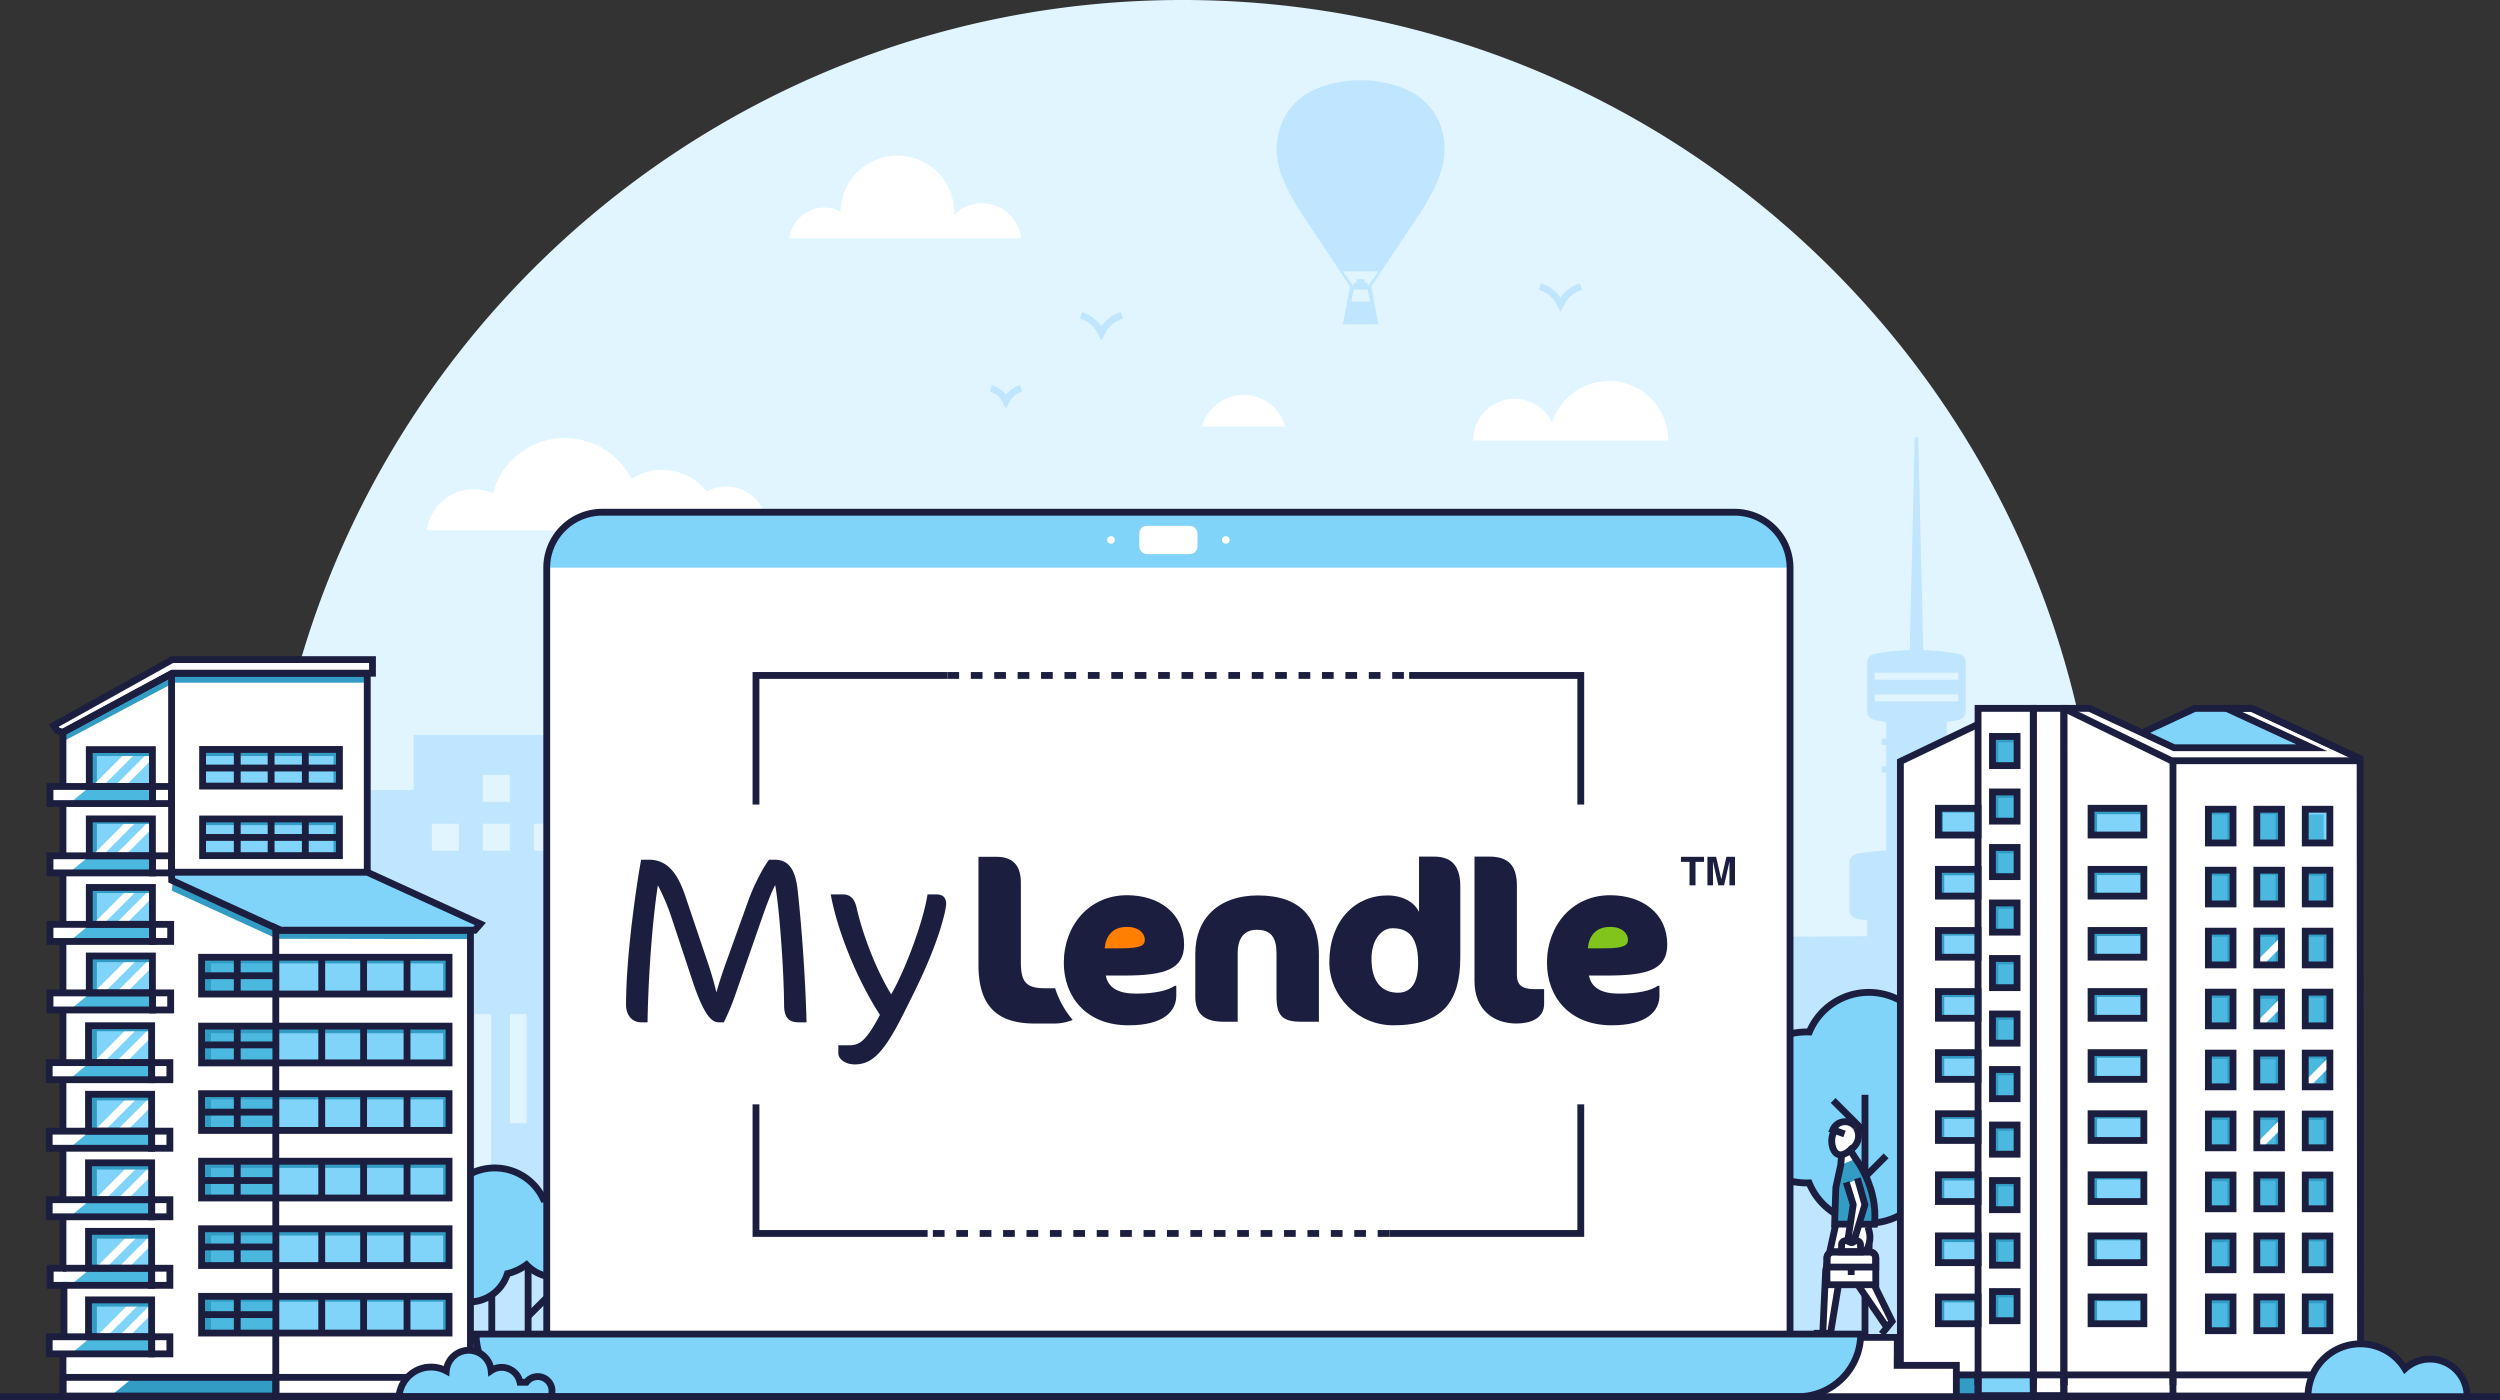 <svg xmlns="http://www.w3.org/2000/svg" viewBox="0 0 1281.453 717.659">
  <rect x="0" y="0" width="1281.453" height="717.659" fill="#333333" stroke="none"/>
  <defs>
    <style>
      .a {
        fill: #e0f5ff;
      }

      .b {
        fill: #fff;
      }

      .c, .d {
        fill: #bfe5ff;
      }

      .c {
        fill-rule: evenodd;
      }

      .e {
        fill: #80d3f9;
      }

      .f {
        fill: #1b1e3f;
      }

      .g {
        fill: #4bb8df;
      }

      .h {
        fill: #339cc5;
      }

      .i {
        fill: #ff8001;
      }

      .j {
        fill: #80c41c;
      }
    </style>
  </defs>
  <g>
    <g>
      <path class="a" d="M1076.972,470.877q0,23.669-2.303,46.765a467.87,467.87,0,0,1-65.399,196.6c-.329.562-.668,1.114-1.008,1.666H203.938q-12.034-19.706-22.146-40.663-.891-1.862-1.782-3.725-6.638-14.087-12.373-28.683-6.192-15.758-11.259-32.047a469.013,469.013,0,0,1-20.331-111.963q-.223-3.741-.382-7.492-.43-10.171-.435-20.459,0-6.653.18-13.243C142.423,203.7,350.484,0,606.106,0,866.152,0,1076.972,210.82,1076.972,470.877Z"/>
      <path class="b" d="M523.368,122.124a20.115,20.115,0,0,0-34.344-11.914c.022-.467.071-.927.071-1.399a29.085,29.085,0,0,0-58.168-.313A17.915,17.915,0,0,0,404.711,122.124Z"/>
      <path class="b" d="M392.949,271.842c.046-.567.086-1.137.086-1.716a20.728,20.728,0,0,0-30.705-18.171,29.23,29.23,0,0,0-38.685-6.464,38.204,38.204,0,0,0-71.002,7.372,24.282,24.282,0,0,0-33.844,18.979Z"/>
      <path class="b" d="M824.644,195.305a30.464,30.464,0,0,0-29.019,21.202,21.324,21.324,0,0,0-40.543,9.252h100.016A30.454,30.454,0,0,0,824.644,195.305Z"/>
      <path class="b" d="M658.75,218.626a22.079,22.079,0,0,0-42.558,0Z"/>
      <path class="c" d="M730.875,52.581c-7.41-7.4-19.975-11.204-32.701-11.435a.562.562,0,0,0-.175-.022c-.209-.001-.378.007-.547.009-.169-.001-.338-.009-.507-.009-.098.001-.156.004-.214.004-12.726.249-25.291,4.053-32.701,11.453-7.156,7.146-11,17.847-9.127,29.659,1.311,8.268,6.207,17.75,12.126,27.066l24.994,37.472L688.402,166.241l.103-.041c.466.048,17.43.048,17.897,0l.103.041-3.622-19.462,24.994-37.472c5.919-9.316,10.815-18.798,12.126-27.066C741.876,70.428,738.031,59.728,730.875,52.581Zm-33.422,102.025c-2.006-.002-3.921.004-4.807.008l1.217-6.175a135.699,135.699,0,0,0,7.18,0l1.217,6.175C701.374,154.611,699.459,154.604,697.453,154.606Zm3.754-7.964-.241-1.227c-.075-.254-.211-.434-.433-.434-.357,0-.683-.001-1.006-.002.009-.021.009-1.587.009-1.587a.262.262,0,0,0-.261-.261h-3.644a.262.262,0,0,0-.261.261v1.566c-.315.022-.641.023-.998.023a.453.453,0,0,0-.414.393c-.019.041-.26,1.268-.26,1.268l-5.366-7.555H706.574Z"/>
      <g>
        <path class="d" d="M360.743,436.682h-44.619v-31.721h-23.347v-28.229h-80.733v28.229h-23.809v19.71s.053,35.048.129,67.964l-46.661-.799v214.221h219.017C360.857,706.057,360.743,436.785,360.743,436.682Z"/>
        <rect class="a" x="221.37" y="422.225" width="13.855" height="13.855"/>
        <rect class="a" x="247.481" y="422.225" width="13.855" height="13.855"/>
        <rect class="a" x="247.481" y="397.18" width="13.855" height="13.855"/>
        <rect class="a" x="273.593" y="422.225" width="13.855" height="13.855"/>
        <rect class="a" x="243.207" y="519.813" width="8.548" height="106.311"/>
        <rect class="a" x="261.371" y="519.813" width="8.548" height="55.953"/>
      </g>
      <path class="d" d="M564.57,174.531l-1.542-2.873c-.059-.11-.129-.249-.211-.413a14.724,14.724,0,0,0-9.279-7.925l1.062-3.335a18.365,18.365,0,0,1,9.948,7.256,18.848,18.848,0,0,1,9.991-7.256l1.062,3.335a14.766,14.766,0,0,0-8.276,6.075Z"/>
      <path class="d" d="M515.657,209.51l-1.542-2.874c-.045-.084-.099-.19-.161-.315a10.374,10.374,0,0,0-6.539-5.585l1.062-3.335a14.013,14.013,0,0,1,7.164,4.968,14.539,14.539,0,0,1,7.194-4.968l1.062,3.335a10.415,10.415,0,0,0-5.812,4.245Z"/>
      <path class="d" d="M799.898,159.816l-1.542-2.873c-.059-.11-.129-.249-.211-.414a14.725,14.725,0,0,0-9.279-7.925l1.062-3.335a18.362,18.362,0,0,1,9.947,7.255,18.766,18.766,0,0,1,9.992-7.255l1.062,3.335a14.767,14.767,0,0,0-8.275,6.074Z"/>
      <g>
        <polygon class="d" points="983.231 224.052 981.481 224.052 978.662 343.386 986.05 343.386 983.231 224.052"/>
        <rect class="d" x="966.856" y="359.552" width="31" height="171.172"/>
        <path class="d" d="M1007.601,364.548a4.502,4.502,0,0,1-3.704,4.438,101.328,101.328,0,0,1-43.082,0,4.502,4.502,0,0,1-3.704-4.438v-24.939a4.514,4.514,0,0,1,3.646-4.427,119.781,119.781,0,0,1,43.198,0,4.514,4.514,0,0,1,3.646,4.427Z"/>
        <g>
          <rect class="a" x="960.956" y="344.802" width="42.8" height="3.591"/>
          <rect class="a" x="960.956" y="355.903" width="42.8" height="3.591"/>
        </g>
        <path class="d" d="M1016.756,466.748c0,2.182-2.12,4.053-5.047,4.438a187.149,187.149,0,0,1-58.706,0c-2.927-.385-5.048-2.256-5.048-4.438V441.809c0-2.159,2.082-4.008,4.968-4.427a221.573,221.573,0,0,1,58.865,0c2.886.419,4.968,2.268,4.968,4.427Z"/>
        <rect class="d" x="964.523" y="378.719" width="35.667" height="3.167"/>
        <rect class="d" x="964.523" y="392.719" width="35.667" height="3.167"/>
        <rect class="d" x="957.111" y="458.011" width="50.49" height="80.851"/>
      </g>
      <g>
        <polygon class="d" points="976.399 479.792 917.54 480.093 917.54 715.318 953.746 715.318 976.399 715.318 1082.882 715.318 1082.882 530.656 976.399 479.792"/>
        <rect class="a" x="946.264" y="542.031" width="106.311" height="8.548"/>
        <rect class="a" x="946.264" y="560.097" width="106.311" height="8.548"/>
        <rect class="a" x="946.264" y="523.867" width="55.953" height="8.548"/>
      </g>
      <rect class="d" x="1033.492" y="470.683" width="19.083" height="44.124"/>
      <rect class="d" x="1052.576" y="489.583" width="9.542" height="33.356"/>
    </g>
    <g>
      <g>
        <g>
          <path class="e" d="M1048.654,696.639a18.945,18.945,0,0,0-12.793,4.968,26.833,26.833,0,0,0-49.693,14.071h81.525A19.039,19.039,0,0,0,1048.654,696.639Z"/>
          <path class="f" d="M1069.443,715.678h-3.5a17.266,17.266,0,0,0-28.904-12.776l-1.56,1.419-1.107-1.794a25.083,25.083,0,0,0-46.454,13.151h-3.5a28.582,28.582,0,0,1,51.826-16.654,20.765,20.765,0,0,1,33.199,16.654Z"/>
        </g>
        <g>
          <path class="e" d="M990.597,549.977c-.355,0-.702.031-1.051.053a33.057,33.057,0,0,0-62.499-21.043c-.385-.011-.769-.029-1.157-.029a38.698,38.698,0,1,0,0,77.396c.349,0,.694-.017,1.041-.026a33.051,33.051,0,0,0,61.869-23.201,16.624,16.624,0,1,0,1.798-33.15Z"/>
          <path class="f" d="M957.934,628.678a34.665,34.665,0,0,1-31.761-20.575,40.448,40.448,0,0,1,.103-80.896,34.821,34.821,0,0,1,65.845,21.054,18.376,18.376,0,0,1-.547,36.706,34.8,34.8,0,0,1-33.641,43.711Zm-29.453-24.133.457,1.122a31.3,31.3,0,0,0,58.593-21.972l-.895-2.605,2.739.296a14.874,14.874,0,1,0,1.61-29.66c-.231,0-.457.017-.683.032l-2.667.165.604-2.333a31.307,31.307,0,0,0-59.19-19.93l-.464,1.109-1.517-.045c-.263-.009-.526-.018-.791-.018a36.948,36.948,0,1,0,0,73.896c.22,0,.436-.008.654-.015Z"/>
          <rect class="f" x="954.204" y="561.169" width="3.5" height="139.255"/>
          <rect class="f" x="954.508" y="595.806" width="14.388" height="3.5" transform="translate(-140.86 855.046) rotate(-45)"/>
          <rect class="f" x="946.046" y="560.691" width="3.5" height="23.066" transform="translate(-126.913 838.229) rotate(-45.023)"/>
        </g>
        <g>
          <polygon class="b" points="1210.187 600.39 1210.187 389.171 1210.746 389.186 1210.187 388.927 1210.187 388.813 1209.943 388.813 1154.534 363.093 1154.273 363.093 1141.413 363.093 1125.198 363.093 1125.198 363.384 1098.374 375.697 1071.222 363.093 1058.101 363.093 1042.445 363.093 1014.115 363.093 1014.115 371.246 974.304 389.559 974.304 715.352 1014.115 715.352 1030.218 715.352 1042.445 715.352 1058.101 715.352 1058.101 714.607 1114.015 714.607 1153.714 714.607 1209.628 714.607 1210.187 714.607 1210.187 659.85 1210.187 600.39"/>
          <rect class="g" x="1132.308" y="415.531" width="11.791" height="16.755"/>
          <rect class="g" x="1132.308" y="446.319" width="11.791" height="16.755"/>
          <rect class="g" x="1132.308" y="477.107" width="11.791" height="16.755"/>
          <rect class="g" x="1132.308" y="507.894" width="11.791" height="16.755"/>
          <rect class="g" x="1132.308" y="540.068" width="11.791" height="16.755"/>
          <rect class="g" x="1132.308" y="571.317" width="11.791" height="16.755"/>
          <rect class="g" x="1132.308" y="602.567" width="11.791" height="16.755"/>
          <rect class="g" x="1132.308" y="633.817" width="11.791" height="16.755"/>
          <rect class="g" x="1132.308" y="665.066" width="11.791" height="16.755"/>
          <rect class="g" x="1157.222" y="415.531" width="11.791" height="16.755"/>
          <rect class="g" x="1157.222" y="446.319" width="11.791" height="16.755"/>
          <rect class="g" x="1157.222" y="477.107" width="11.791" height="16.755"/>
          <rect class="g" x="1157.222" y="507.894" width="11.791" height="16.755"/>
          <rect class="g" x="1157.222" y="540.068" width="11.791" height="16.755"/>
          <rect class="g" x="1157.222" y="571.317" width="11.791" height="16.755"/>
          <rect class="g" x="1157.222" y="602.567" width="11.791" height="16.755"/>
          <rect class="g" x="1157.222" y="633.817" width="11.791" height="16.755"/>
          <rect class="g" x="1157.222" y="665.066" width="11.791" height="16.755"/>
          <rect class="g" x="1182.135" y="415.531" width="11.791" height="16.755"/>
          <rect class="g" x="1182.135" y="446.319" width="11.791" height="16.755"/>
          <rect class="g" x="1182.135" y="477.107" width="11.791" height="16.755"/>
          <rect class="g" x="1182.135" y="507.894" width="11.791" height="16.755"/>
          <rect class="g" x="1182.135" y="540.068" width="11.791" height="16.755"/>
          <rect class="g" x="1182.135" y="571.317" width="11.791" height="16.755"/>
          <rect class="g" x="1182.135" y="602.567" width="11.791" height="16.755"/>
          <rect class="g" x="1182.135" y="633.817" width="11.791" height="16.755"/>
          <rect class="g" x="1182.135" y="665.066" width="11.791" height="16.755"/>
          <rect class="h" x="1132.308" y="414.8" width="12.153" height="2.722"/>
          <rect class="h" x="1141.746" y="414.652" width="2.793" height="17.453"/>
          <rect class="g" x="1021.931" y="663.664" width="11.791" height="14.415" transform="translate(2055.653 1341.743) rotate(180)"/>
          <rect class="h" x="1021.569" y="662.312" width="12.153" height="2.722"/>
          <rect class="h" x="1021.492" y="662.785" width="2.792" height="15.113"/>
          <rect class="g" x="1021.931" y="635.211" width="11.791" height="14.415" transform="translate(2055.653 1284.836) rotate(180)"/>
          <rect class="h" x="1021.569" y="633.859" width="12.153" height="2.722"/>
          <rect class="h" x="1021.492" y="634.332" width="2.792" height="15.113"/>
          <rect class="g" x="1021.931" y="606.757" width="11.791" height="14.415" transform="translate(2055.653 1227.93) rotate(180)"/>
          <rect class="h" x="1021.569" y="605.406" width="12.153" height="2.722"/>
          <rect class="h" x="1021.492" y="605.878" width="2.792" height="15.113"/>
          <rect class="g" x="1021.931" y="578.304" width="11.791" height="14.415" transform="translate(2055.653 1171.023) rotate(180)"/>
          <rect class="h" x="1021.569" y="576.953" width="12.153" height="2.722"/>
          <rect class="h" x="1021.492" y="577.425" width="2.792" height="15.113"/>
          <rect class="g" x="1021.931" y="549.851" width="11.791" height="14.415" transform="translate(2055.653 1114.116) rotate(180)"/>
          <rect class="h" x="1021.569" y="548.499" width="12.153" height="2.722"/>
          <rect class="h" x="1021.492" y="548.972" width="2.792" height="15.113"/>
          <rect class="g" x="1021.931" y="521.398" width="11.791" height="14.415" transform="translate(2055.653 1057.21) rotate(180)"/>
          <rect class="h" x="1021.569" y="520.046" width="12.153" height="2.722"/>
          <rect class="h" x="1021.492" y="520.518" width="2.792" height="15.113"/>
          <rect class="g" x="1021.931" y="492.944" width="11.791" height="14.415" transform="translate(2055.653 1000.303) rotate(180)"/>
          <rect class="h" x="1021.569" y="491.593" width="12.153" height="2.722"/>
          <rect class="h" x="1021.492" y="492.065" width="2.792" height="15.113"/>
          <rect class="g" x="1021.931" y="464.491" width="11.791" height="14.415" transform="translate(2055.653 943.397) rotate(180)"/>
          <rect class="h" x="1021.569" y="463.139" width="12.153" height="2.722"/>
          <rect class="h" x="1021.492" y="463.612" width="2.792" height="15.113"/>
          <rect class="g" x="1021.931" y="436.038" width="11.791" height="14.415" transform="translate(2055.653 886.49) rotate(180)"/>
          <rect class="h" x="1021.569" y="434.686" width="12.153" height="2.722"/>
          <rect class="h" x="1021.492" y="435.159" width="2.792" height="15.113"/>
          <rect class="g" x="1021.931" y="407.584" width="11.791" height="14.415" transform="translate(2055.653 829.584) rotate(180)"/>
          <rect class="h" x="1021.569" y="406.233" width="12.153" height="2.722"/>
          <rect class="h" x="1021.492" y="406.705" width="2.792" height="15.113"/>
          <rect class="g" x="1021.931" y="379.131" width="11.791" height="14.415" transform="translate(2055.653 772.677) rotate(180)"/>
          <rect class="h" x="1021.569" y="377.779" width="12.153" height="2.722"/>
          <rect class="h" x="1021.492" y="378.252" width="2.792" height="15.113"/>
          <rect class="h" x="1132.308" y="446.118" width="12.153" height="2.722"/>
          <rect class="h" x="1141.746" y="445.97" width="2.793" height="17.454"/>
          <rect class="h" x="1132.308" y="477.436" width="12.153" height="2.722"/>
          <rect class="h" x="1141.746" y="477.288" width="2.793" height="17.454"/>
          <rect class="h" x="1132.308" y="508.754" width="12.153" height="2.722"/>
          <rect class="h" x="1141.746" y="508.606" width="2.793" height="17.454"/>
          <rect class="h" x="1132.308" y="540.072" width="12.153" height="2.722"/>
          <rect class="h" x="1141.746" y="539.923" width="2.793" height="17.453"/>
          <rect class="h" x="1132.308" y="571.389" width="12.153" height="2.722"/>
          <rect class="h" x="1141.746" y="571.241" width="2.793" height="17.453"/>
          <rect class="h" x="1132.308" y="602.707" width="12.153" height="2.722"/>
          <rect class="h" x="1141.746" y="602.559" width="2.793" height="17.454"/>
          <rect class="h" x="1132.308" y="634.025" width="12.153" height="2.722"/>
          <rect class="h" x="1141.746" y="633.877" width="2.793" height="17.453"/>
          <rect class="h" x="1132.308" y="665.343" width="12.153" height="2.722"/>
          <rect class="h" x="1141.746" y="665.195" width="2.793" height="17.454"/>
          <rect class="h" x="1157.002" y="665.343" width="12.153" height="2.722"/>
          <rect class="h" x="1166.44" y="665.195" width="2.793" height="17.454"/>
          <rect class="h" x="1181.629" y="665.343" width="12.153" height="2.722"/>
          <rect class="h" x="1191.067" y="665.195" width="2.793" height="17.454"/>
          <rect class="h" x="1181.629" y="633.616" width="12.153" height="2.722"/>
          <rect class="h" x="1191.067" y="633.468" width="2.793" height="17.454"/>
          <rect class="h" x="1181.629" y="602.707" width="12.153" height="2.722"/>
          <rect class="h" x="1191.067" y="602.559" width="2.793" height="17.454"/>
          <rect class="h" x="1181.629" y="571.389" width="12.153" height="2.722"/>
          <rect class="h" x="1191.067" y="571.241" width="2.793" height="17.453"/>
          <rect class="h" x="1181.629" y="539.867" width="12.153" height="2.722"/>
          <rect class="h" x="1191.067" y="539.719" width="2.793" height="17.453"/>
          <rect class="h" x="1181.629" y="508.617" width="12.153" height="2.722"/>
          <rect class="h" x="1191.067" y="508.469" width="2.793" height="17.453"/>
          <rect class="h" x="1181.629" y="477.367" width="12.153" height="2.722"/>
          <rect class="h" x="1191.067" y="477.219" width="2.793" height="17.453"/>
          <rect class="h" x="1181.629" y="446.118" width="12.153" height="2.722"/>
          <rect class="h" x="1191.067" y="445.97" width="2.793" height="17.454"/>
          <rect class="e" x="1181.629" y="414.8" width="12.153" height="2.722"/>
          <rect class="e" x="1191.067" y="414.652" width="2.793" height="17.453"/>
          <rect class="h" x="1157.002" y="633.616" width="12.153" height="2.722"/>
          <rect class="h" x="1166.44" y="633.468" width="2.793" height="17.454"/>
          <rect class="h" x="1157.002" y="602.509" width="12.153" height="2.722"/>
          <rect class="h" x="1166.44" y="601.74" width="2.793" height="17.454"/>
          <rect class="h" x="1157.002" y="571.402" width="12.153" height="2.722"/>
          <rect class="h" x="1166.44" y="570.013" width="2.793" height="17.454"/>
          <rect class="h" x="1157.002" y="540.295" width="12.153" height="2.722"/>
          <rect class="h" x="1166.44" y="540.147" width="2.793" height="17.453"/>
          <rect class="h" x="1157.002" y="509.189" width="12.153" height="2.722"/>
          <rect class="h" x="1166.44" y="509.04" width="2.793" height="17.454"/>
          <rect class="h" x="1157.002" y="477.461" width="12.153" height="2.722"/>
          <rect class="h" x="1166.44" y="477.313" width="2.793" height="17.454"/>
          <rect class="h" x="1157.002" y="445.734" width="12.153" height="2.722"/>
          <rect class="h" x="1166.44" y="445.586" width="2.793" height="17.454"/>
          <rect class="h" x="1157.002" y="414.627" width="12.153" height="2.722"/>
          <rect class="h" x="1166.44" y="414.479" width="2.793" height="17.453"/>
          <rect class="e" x="1071.544" y="414.315" width="27.358" height="13.703"/>
          <rect class="h" x="1072.837" y="414.479" width="25.176" height="2.87"/>
          <rect class="h" x="1072.071" y="414.315" width="2.834" height="13.834"/>
          <rect class="e" x="1071.544" y="445.518" width="27.358" height="13.703"/>
          <rect class="h" x="1072.837" y="445.682" width="25.176" height="2.87"/>
          <rect class="h" x="1072.071" y="445.518" width="2.834" height="13.834"/>
          <rect class="e" x="1071.544" y="476.722" width="27.358" height="13.703"/>
          <rect class="h" x="1072.837" y="476.885" width="25.176" height="2.87"/>
          <rect class="h" x="1072.071" y="476.722" width="2.834" height="13.834"/>
          <rect class="e" x="1071.544" y="507.925" width="27.358" height="13.703"/>
          <rect class="h" x="1072.837" y="508.088" width="25.176" height="2.87"/>
          <rect class="h" x="1072.071" y="507.925" width="2.834" height="13.834"/>
          <rect class="e" x="1071.544" y="539.128" width="27.358" height="13.703"/>
          <rect class="h" x="1072.837" y="539.291" width="25.176" height="2.87"/>
          <rect class="h" x="1072.071" y="539.128" width="2.834" height="13.834"/>
          <rect class="e" x="1071.544" y="570.331" width="27.358" height="13.703"/>
          <rect class="h" x="1072.837" y="570.495" width="25.176" height="2.87"/>
          <rect class="h" x="1072.071" y="570.331" width="2.834" height="13.834"/>
          <rect class="e" x="1071.544" y="601.534" width="27.358" height="13.703"/>
          <rect class="h" x="1072.837" y="601.698" width="25.176" height="2.87"/>
          <rect class="h" x="1072.071" y="601.534" width="2.834" height="13.834"/>
          <rect class="e" x="1071.544" y="632.737" width="27.358" height="13.703"/>
          <rect class="h" x="1072.837" y="632.901" width="25.176" height="2.87"/>
          <rect class="h" x="1072.071" y="632.737" width="2.834" height="13.834"/>
          <rect class="e" x="1071.544" y="663.94" width="27.358" height="13.703"/>
          <rect class="h" x="1072.837" y="664.104" width="25.176" height="2.87"/>
          <rect class="h" x="1072.071" y="663.94" width="2.834" height="13.834"/>
          <rect class="e" x="993.444" y="663.94" width="20.482" height="13.703"/>
          <rect class="h" x="994.412" y="664.724" width="18.848" height="2.87"/>
          <rect class="h" x="994.459" y="663.94" width="2.122" height="13.834"/>
          <rect class="e" x="993.444" y="633.016" width="20.482" height="13.703"/>
          <rect class="h" x="994.412" y="633.801" width="18.848" height="2.87"/>
          <rect class="h" x="994.459" y="633.016" width="2.122" height="13.834"/>
          <rect class="e" x="993.444" y="602.093" width="20.482" height="13.703"/>
          <rect class="h" x="994.412" y="602.256" width="18.848" height="2.87"/>
          <rect class="h" x="994.459" y="602.093" width="2.122" height="13.834"/>
          <rect class="e" x="993.444" y="571.169" width="20.482" height="13.703"/>
          <rect class="h" x="994.412" y="570.712" width="18.848" height="2.87"/>
          <rect class="h" x="994.459" y="571.169" width="2.122" height="13.834"/>
          <rect class="e" x="993.444" y="540.245" width="20.482" height="13.703"/>
          <rect class="h" x="994.412" y="539.788" width="18.848" height="2.87"/>
          <rect class="h" x="994.459" y="540.245" width="2.122" height="13.834"/>
          <rect class="e" x="993.444" y="509.321" width="20.482" height="13.703"/>
          <rect class="h" x="994.412" y="508.244" width="18.848" height="2.87"/>
          <rect class="h" x="994.459" y="509.321" width="2.122" height="12.896"/>
          <rect class="e" x="994.065" y="476.536" width="20.482" height="13.703"/>
          <rect class="h" x="995.033" y="476.7" width="18.848" height="2.87"/>
          <rect class="h" x="994.459" y="476.536" width="2.122" height="13.834"/>
          <rect class="e" x="994.065" y="445.612" width="20.482" height="13.703"/>
          <rect class="h" x="995.033" y="445.776" width="18.848" height="2.87"/>
          <rect class="h" x="994.459" y="445.612" width="2.122" height="13.834"/>
          <rect class="e" x="993.444" y="413.447" width="20.482" height="13.703"/>
          <rect class="h" x="994.412" y="413.611" width="18.848" height="2.87"/>
          <rect class="h" x="993.839" y="413.447" width="2.122" height="13.834"/>
          <polygon class="h" points="1014.115 715.352 974.304 714.607 974.104 704.458 1014.115 704.458 1014.115 715.352"/>
          <rect class="e" x="1014.607" y="703.993" width="27.773" height="11.998"/>
          <polygon class="e" points="1184.229 382.934 1173.473 382.934 1116.025 382.847 1103.677 378.293 1098.374 375.697 1125.198 363.093 1143.142 363.093 1184.229 382.934"/>
          <polygon class="b" points="1192.921 542.704 1180.239 555.386 1185.572 555.386 1198.254 542.704 1192.921 542.704"/>
          <polygon class="b" points="1168.263 512.292 1155.581 524.974 1160.914 524.974 1173.596 512.292 1168.263 512.292"/>
          <polygon class="b" points="1168.263 574.349 1155.581 587.031 1160.914 587.031 1173.596 574.349 1168.263 574.349"/>
          <polygon class="b" points="1168.263 481.059 1155.581 493.741 1160.914 493.741 1173.596 481.059 1168.263 481.059"/>
          <polygon class="f" points="975.854 716.098 972.354 716.098 972.354 389.203 1012.744 369.859 1014.255 373.015 975.854 391.407 975.854 716.098"/>
          <polygon class="f" points="1208.691 390.4 1153.687 364.843 1125.384 364.843 1098.75 377.209 1097.276 374.035 1124.611 361.343 1154.46 361.343 1210.165 387.227 1208.691 390.4"/>
          <path class="f" d="M1059.651,717.102h-19.156V361.343h19.156Zm-15.656-3.5h12.156V364.843h-12.156Z"/>
          <path class="f" d="M1043.995,717.102h-31.829V361.343h31.829Zm-28.329-3.5h24.829V364.843h-24.829Z"/>
          <path class="f" d="M1211.74,717.314H1056.151V361.343h15.259l43.364,20.184h62.227l-43.759-20.184h21.48l.351.164,56.42,26.261Zm-152.089-3.5h148.585l-.067-63.994-.017-37.2-.157-222.621-54.048-25.157h-4.762l43.759,20.184h-78.945l-43.364-20.184h-10.983Z"/>
          <polygon class="f" points="1211.551 709.991 1208.051 709.991 1208.051 706.501 1115.576 706.501 1115.576 709.991 1112.076 709.991 1112.076 703.001 1211.551 703.001 1211.551 709.991"/>
          <polygon class="f" points="1059.755 709.991 1056.255 709.991 1056.255 706.501 1044.006 706.501 1044.006 709.991 1040.506 709.991 1040.506 703.001 1059.755 703.001 1059.755 709.991"/>
          <polygon class="f" points="1044.006 709.991 1040.506 709.991 1040.506 706.501 1015.572 706.501 1015.572 709.991 1012.072 709.991 1012.072 703.001 1044.006 703.001 1044.006 709.991"/>
          <polygon class="f" points="1015.676 715.336 1012.176 715.336 1012.176 706.501 975.854 706.501 975.854 709.991 972.354 709.991 972.354 703.001 1015.676 703.001 1015.676 715.336"/>
          <polygon class="f" points="1115.565 716.693 1112.065 716.693 1112.065 706.501 1059.755 706.501 1059.755 709.991 1056.255 709.991 1056.255 703.001 1115.565 703.001 1115.565 716.693"/>
          <path class="f" d="M1146.355,433.844h-16.121v-20.794h16.121Zm-12.621-3.5h9.121v-13.794h-9.121Z"/>
          <path class="f" d="M1146.355,465.093h-16.121v-20.794h16.121Zm-12.621-3.5h9.121v-13.794h-9.121Z"/>
          <path class="f" d="M1146.355,496.343h-16.121v-20.794h16.121Zm-12.621-3.5h9.121v-13.794h-9.121Z"/>
          <path class="f" d="M1146.355,527.593h-16.121v-20.794h16.121Zm-12.621-3.5h9.121v-13.794h-9.121Z"/>
          <path class="f" d="M1146.355,558.842h-16.121v-20.793h16.121Zm-12.621-3.5h9.121v-13.793h-9.121Z"/>
          <path class="f" d="M1146.355,590.092h-16.121v-20.794h16.121Zm-12.621-3.5h9.121v-13.794h-9.121Z"/>
          <path class="f" d="M1146.355,621.342h-16.121v-20.794h16.121Zm-12.621-3.5h9.121v-13.794h-9.121Z"/>
          <path class="f" d="M1146.355,652.591h-16.121v-20.793h16.121Zm-12.621-3.5h9.121v-13.793h-9.121Z"/>
          <path class="f" d="M1146.355,683.841h-16.121v-20.794h16.121Zm-12.621-3.5h9.121v-13.794h-9.121Z"/>
          <path class="f" d="M1035.667,678.721h-16.121V660.268h16.121Zm-12.621-3.5h9.121V663.768h-9.121Z"/>
          <path class="f" d="M1035.667,650.268h-16.121v-18.453h16.121Zm-12.621-3.5h9.121v-11.453h-9.121Z"/>
          <path class="f" d="M1035.667,621.814h-16.121v-18.453h16.121Zm-12.621-3.5h9.121v-11.453h-9.121Z"/>
          <path class="f" d="M1035.667,593.361h-16.121v-18.453h16.121Zm-12.621-3.5h9.121v-11.453h-9.121Z"/>
          <path class="f" d="M1035.667,564.908h-16.121v-18.454h16.121Zm-12.621-3.5h9.121v-11.454h-9.121Z"/>
          <path class="f" d="M1035.667,536.455h-16.121v-18.453h16.121Zm-12.621-3.5h9.121v-11.453h-9.121Z"/>
          <path class="f" d="M1035.667,508.001h-16.121v-18.453h16.121Zm-12.621-3.5h9.121v-11.453h-9.121Z"/>
          <path class="f" d="M1035.667,479.548h-16.121v-18.454h16.121Zm-12.621-3.5h9.121v-11.454h-9.121Z"/>
          <path class="f" d="M1035.667,451.095h-16.121v-18.453h16.121Zm-12.621-3.5h9.121v-11.453h-9.121Z"/>
          <path class="f" d="M1035.667,422.642h-16.121v-18.453h16.121Zm-12.621-3.5h9.121v-11.453h-9.121Z"/>
          <path class="f" d="M1035.667,394.188h-16.121v-18.454h16.121Zm-12.621-3.5h9.121v-11.454h-9.121Z"/>
          <path class="f" d="M1100.652,429.768h-30.563v-17.203h30.563Zm-27.063-3.5h23.563v-10.203h-23.563Z"/>
          <path class="f" d="M1100.652,461.08h-30.563v-17.203h30.563Zm-27.063-3.5h23.563v-10.203h-23.563Z"/>
          <path class="f" d="M1100.652,492.392h-30.563v-17.203h30.563Zm-27.063-3.5h23.563v-10.203h-23.563Z"/>
          <path class="f" d="M1100.652,523.704h-30.563v-17.203h30.563Zm-27.063-3.5h23.563v-10.203h-23.563Z"/>
          <path class="f" d="M1100.652,555.016h-30.563v-17.203h30.563Zm-27.063-3.5h23.563v-10.203h-23.563Z"/>
          <path class="f" d="M1100.652,586.328h-30.563v-17.203h30.563Zm-27.063-3.5h23.563v-10.203h-23.563Z"/>
          <path class="f" d="M1100.652,617.64h-30.563V600.437h30.563Zm-27.063-3.5h23.563V603.937h-23.563Z"/>
          <path class="f" d="M1100.652,648.952h-30.563V631.749h30.563Zm-27.063-3.5h23.563V635.249h-23.563Z"/>
          <path class="f" d="M1100.652,680.264h-30.563V663.061h30.563Zm-27.063-3.5h23.563V666.561h-23.563Z"/>
          <path class="f" d="M1015.665,429.768H991.841v-17.203h23.824Zm-20.324-3.5h16.824v-10.203h-16.824Z"/>
          <path class="f" d="M1015.665,461.08H991.841v-17.203h23.824Zm-20.324-3.5h16.824v-10.203h-16.824Z"/>
          <path class="f" d="M1015.665,492.392H991.841v-17.203h23.824Zm-20.324-3.5h16.824v-10.203h-16.824Z"/>
          <path class="f" d="M1015.665,523.704H991.841v-17.203h23.824Zm-20.324-3.5h16.824v-10.203h-16.824Z"/>
          <path class="f" d="M1015.665,555.016H991.841v-17.203h23.824Zm-20.324-3.5h16.824v-10.203h-16.824Z"/>
          <path class="f" d="M1015.665,586.328H991.841v-17.203h23.824Zm-20.324-3.5h16.824v-10.203h-16.824Z"/>
          <path class="f" d="M1015.665,617.64H991.841V600.437h23.824Zm-20.324-3.5h16.824V603.937h-16.824Z"/>
          <path class="f" d="M1015.665,648.952H991.841V631.749h23.824Zm-20.324-3.5h16.824V635.249h-16.824Z"/>
          <path class="f" d="M1015.665,680.264H991.841V663.061h23.824Zm-20.324-3.5h16.824V666.561h-16.824Z"/>
          <polygon class="f" points="1209.744 391.686 1112.667 391.686 1057.135 364.666 1058.666 361.519 1113.474 388.186 1209.744 388.186 1209.744 391.686"/>
          <rect class="f" x="1112.075" y="389.936" width="3.5" height="314.815"/>
          <path class="f" d="M1196,433.844h-16.121v-20.794h16.121Zm-12.621-3.5h9.121v-13.794h-9.121Z"/>
          <path class="f" d="M1196,465.093h-16.121v-20.794h16.121Zm-12.621-3.5h9.121v-13.794h-9.121Z"/>
          <path class="f" d="M1196,496.343h-16.121v-20.794h16.121Zm-12.621-3.5h9.121v-13.794h-9.121Z"/>
          <path class="f" d="M1196,527.593h-16.121v-20.794h16.121Zm-12.621-3.5h9.121v-13.794h-9.121Z"/>
          <path class="f" d="M1196,558.842h-16.121v-20.793h16.121Zm-12.621-3.5h9.121v-13.793h-9.121Z"/>
          <path class="f" d="M1196,590.092h-16.121v-20.794h16.121Zm-12.621-3.5h9.121v-13.794h-9.121Z"/>
          <path class="f" d="M1196,621.342h-16.121v-20.794h16.121Zm-12.621-3.5h9.121v-13.794h-9.121Z"/>
          <path class="f" d="M1196,652.591h-16.121v-20.793h16.121Zm-12.621-3.5h9.121v-13.793h-9.121Z"/>
          <path class="f" d="M1196,683.841h-16.121v-20.794h16.121Zm-12.621-3.5h9.121v-13.794h-9.121Z"/>
          <path class="f" d="M1171.178,433.844h-16.122v-20.794h16.122Zm-12.622-3.5h9.122v-13.794h-9.122Z"/>
          <path class="f" d="M1171.178,465.093h-16.122v-20.794h16.122Zm-12.622-3.5h9.122v-13.794h-9.122Z"/>
          <path class="f" d="M1171.178,496.343h-16.122v-20.794h16.122Zm-12.622-3.5h9.122v-13.794h-9.122Z"/>
          <path class="f" d="M1171.178,527.593h-16.122v-20.794h16.122Zm-12.622-3.5h9.122v-13.794h-9.122Z"/>
          <path class="f" d="M1171.178,558.842h-16.122v-20.793h16.122Zm-12.622-3.5h9.122v-13.793h-9.122Z"/>
          <path class="f" d="M1171.178,590.092h-16.122v-20.794h16.122Zm-12.622-3.5h9.122v-13.794h-9.122Z"/>
          <path class="f" d="M1171.178,621.342h-16.122v-20.794h16.122Zm-12.622-3.5h9.122v-13.794h-9.122Z"/>
          <path class="f" d="M1171.178,652.591h-16.122v-20.793h16.122Zm-12.622-3.5h9.122v-13.793h-9.122Z"/>
          <path class="f" d="M1171.178,683.841h-16.122v-20.794h16.122Zm-12.622-3.5h9.122v-13.794h-9.122Z"/>
        </g>
        <g>
          <path class="e" d="M284.781,613.473a20.574,20.574,0,0,0-6.306.992,27.473,27.473,0,0,0-50.386,1.527,20.645,20.645,0,1,0-6.797,38.435,20.599,20.599,0,0,0,38.799-1.578,27.345,27.345,0,0,0,9.793-4.565,20.597,20.597,0,1,0,14.898-34.811Z"/>
          <path class="f" d="M240.403,669.11a22.241,22.241,0,0,1-20.192-12.784,19.859,19.859,0,0,1-1.997.104,22.354,22.354,0,1,1,9.001-42.817,29.068,29.068,0,0,1,26.395-16.683,29.365,29.365,0,0,1,25.776,15.455,22.356,22.356,0,1,1-9.694,38.164,28.902,28.902,0,0,1-8.243,3.754A22.238,22.238,0,0,1,240.403,669.11Zm-18.004-16.619.516,1.283a18.849,18.849,0,0,0,35.503-1.443l.294-.95.966-.234a25.464,25.464,0,0,0,9.166-4.273l1.241-.914,1.063,1.115a18.681,18.681,0,0,0,13.632,5.855,18.854,18.854,0,1,0-5.771-36.8l-1.464.471-.655-1.391a25.723,25.723,0,0,0-47.178,1.429l-.731,1.836-1.734-.949a18.894,18.894,0,1,0-6.217,35.169Z"/>
          <rect class="f" x="268.955" y="650.481" width="3.5" height="37.831"/>
          <rect class="f" x="250.33" y="663.286" width="3.5" height="25.027"/>
          <rect class="f" x="268.832" y="668.025" width="13.581" height="3.5" transform="translate(-392.874 391.067) rotate(-45)"/>
        </g>
        <g>
          <path class="b" d="M936.628,651.268l5.858-22.404-1.242-.011,1.173-22.664,2.427-14.303.548-.525a5.014,5.014,0,0,1-1.442-.198c-3.3-.976-4.978-5.139-3.748-9.298s4.903-6.738,8.203-5.762c3.3.976,4.978,5.139,3.748,9.298a9.317,9.317,0,0,1-2.237,3.876l2.145,4.721,8.135,13.344,1.477,21.574-3.657.346.487,9.524-.678.693.19,11.966,12.066,24.84-2.642,3.352-17.652-24.769-2.415-4.696-3.338,3.415-4.901,29.815h-3.914Z"/>
          <polygon class="e" points="956.648 618.127 952.66 603.946 946.597 606.862 949.674 616.739 949.49 628.883 940.395 628.853 940.99 608.844 943.534 597.168 951.212 593.999 960.809 609.74 961.239 626.989 960.824 628.916 952.783 628.893 956.648 618.127"/>
          <polygon class="h" points="956.648 618.127 952.66 603.946 946.597 606.862 949.674 616.739 949.49 628.883 940.395 628.853 940.99 608.844 943.534 597.168 951.212 593.999 960.809 609.74 961.239 626.989 960.824 628.916 952.783 628.893 956.648 618.127"/>
          <path class="f" d="M965.465,680.998,948.582,656.248c-.08-.123-1.42-2.198-3.037-5.143l3.068-1.685c1.553,2.828,2.87,4.871,2.884,4.891l16.858,24.715Z"/>
          <path class="f" d="M965.828,684.924l-2.711-2.215,4.644-5.681-12.445-25.384.152-.618c1.022-4.147.83-13.099.827-13.188l3.5-.08c.008.369.185,8.719-.786,13.469l12.883,26.277Z"/>
          <polygon class="f" points="936.118 682.49 932.622 682.332 934.07 650.894 939.053 628.187 942.471 628.937 937.52 651.498 936.118 682.49"/>
          <path class="f" d="M939.771,685.151h-10.049v-3.5h7.076l4.759-28.95,12.724-11.55a10.807,10.807,0,0,0,2.195-9.208l-.625-2.627,3.404-.81.631,2.651a14.307,14.307,0,0,1-2.997,12.332l-.165.171-11.911,10.812Z"/>
          <path class="f" d="M962.398,629.271l-8.906-.027.01-3.5,5.716.017c1.101-17.015-9.278-30.548-9.386-30.687l-.096-.135-2.857-4.485,2.951-1.881,2.815,4.419c.978,1.277,11.897,16.029,9.919,34.708Z"/>
          <path class="f" d="M943.382,593.684a5.1,5.1,0,0,1-1.734-.293c-4.086-1.471-5.424-8.075-3.809-12.563a15.436,15.436,0,0,1,1.076-2.126l3.004,1.796a12.585,12.585,0,0,0-.788,1.517c-1.148,3.192.016,7.476,1.702,8.083,1.152.414,3.219-.624,4.801-2.421a2.088,2.088,0,0,1,.581-.448,1.756,1.756,0,1,1,1.865,2.962A9.61,9.61,0,0,1,943.382,593.684Z"/>
          <path class="f" d="M949.128,638.689a2.989,2.989,0,0,1-1.109-.213l-.661-.265a2.978,2.978,0,0,1-1.846-3.222l2.622-17.365-3.439-11.09,3.344-1.036,3.676,11.856-2.421,16.038,4.808-15.918-3.702-13.05,3.367-.955,3.981,14.036-5.757,19.059a2.987,2.987,0,0,1-2.862,2.125Z"/>
          <path class="f" d="M950.45,590.017l-2.115-2.788.351-.266a6.243,6.243,0,0,0,1.286-8.04l1.412-1.042-1.479.936a5.002,5.002,0,0,0-4.552-2.08,4.846,4.846,0,0,0-3.176,1.468l3.901,1.399-1.182,3.295-7.742-2.777.764-1.721a8.369,8.369,0,0,1,7.178-5.155,8.486,8.486,0,0,1,7.766,3.698l.078.124a9.774,9.774,0,0,1-2.077,12.633Z"/>
          <polygon class="f" points="948.809 629.238 938.589 629.196 939.28 608.472 941.801 596.905 942.253 591.734 945.739 592.039 945.244 597.541 942.734 609.06 942.202 625.71 948.822 625.738 948.809 629.238"/>
          <g>
            <g>
              <path class="b" d="M936.296,641.01h25.029a0,0,0,0,1,0,0v15.337a3.168,3.168,0,0,1-3.168,3.168h-18.692a3.169,3.169,0,0,1-3.169-3.169v-15.336A0,0,0,0,1,936.296,641.01Z" transform="translate(1897.621 1300.525) rotate(180)"/>
              <path class="b" d="M936.296,641.01h25.029a0,0,0,0,1,0,0v6.836a3.168,3.168,0,0,1-3.168,3.168h-18.692a3.169,3.169,0,0,1-3.169-3.169v-6.836A0,0,0,0,1,936.296,641.01Z" transform="translate(1897.621 1292.024) rotate(180)"/>
              <path class="f" d="M963.239,660.282h-28.529V644.867a4.925,4.925,0,0,1,4.919-4.919h18.692a4.924,4.924,0,0,1,4.918,4.919Zm-25.029-3.5h21.529v-11.915a1.42,1.42,0,0,0-1.418-1.419h-18.692a1.421,1.421,0,0,0-1.419,1.419Z"/>
              <path class="f" d="M963.239,651.225h-28.529v-6.357a4.925,4.925,0,0,1,4.919-4.919h18.692a4.924,4.924,0,0,1,4.918,4.919Zm-25.029-3.5h21.529v-2.857a1.42,1.42,0,0,0-1.418-1.419h-18.692a1.421,1.421,0,0,0-1.419,1.419Z"/>
              <path class="f" d="M955.42,643.448h-13.218v-5.375a3.852,3.852,0,0,1,3.848-3.848h1.124v3.5h-1.124a.349.349,0,0,0-.348.348v1.875h6.218v-1.875a.349.349,0,0,0-.349-.348h-.746v-3.5h.746a3.853,3.853,0,0,1,3.849,3.848Z"/>
            </g>
            <rect class="f" x="947.142" y="648.928" width="3.5" height="4.631"/>
          </g>
        </g>
        <polygon class="b" points="1002.789 715.678 1002.789 699.863 972.456 699.863 972.539 685.532 934.011 685.532 934.011 715.678 1002.789 715.678"/>
        <polygon class="f" points="1004.539 715.678 1001.039 715.678 1001.039 701.613 970.696 701.613 970.779 687.282 948.898 687.282 948.898 683.782 974.299 683.782 974.216 698.113 1004.539 698.113 1004.539 715.678"/>
        <g>
          <path class="b" d="M308.659,262.56H889.123a28.417,28.417,0,0,1,28.417,28.417v415.07a0,0,0,0,1,0,0H280.242a0,0,0,0,1,0,0V290.977A28.417,28.417,0,0,1,308.659,262.56Z"/>
          <path class="e" d="M917.54,290.977a28.417,28.417,0,0,0-28.417-28.417H308.659a28.417,28.417,0,0,0-28.417,28.417Z"/>
          <path class="f" d="M919.29,707.797H278.493V290.977a30.201,30.201,0,0,1,30.167-30.166H889.123a30.201,30.201,0,0,1,30.167,30.166Zm-637.297-3.5H915.79V290.977A26.697,26.697,0,0,0,889.123,264.31H308.66a26.697,26.697,0,0,0-26.667,26.666Z"/>
          <g>
            <circle class="b" cx="569.463" cy="276.768" r="1.942"/>
            <circle class="b" cx="628.319" cy="276.768" r="1.942"/>
            <rect class="b" x="583.978" y="269.511" width="29.826" height="14.514" rx="3.877"/>
          </g>
          <path class="e" d="M953.746,683.817H244.036a32.092,32.092,0,0,0,32.092,32.092H921.654a32.092,32.092,0,0,0,32.092-32.092Z"/>
          <path class="f" d="M921.654,717.659H276.128a33.88,33.88,0,0,1-33.842-33.842v-1.75h713.21v1.75A33.88,33.88,0,0,1,921.654,717.659ZM245.836,685.567a30.38,30.38,0,0,0,30.292,28.592H921.654a30.38,30.38,0,0,0,30.292-28.592Z"/>
        </g>
        <g>
          <path class="b" d="M176.695,706.017h64.969V476.843h2.223l2.852-3.259h-5.075c0-.017,5.02-.017,5.02-.017l-57.902-26.476c-.013,0-.013-101.995-.013-101.995h2.682v-7.001H88.706c-.001-.046-.083,0-.083,0h-.412v.23l-60.104,33.577,1.831,2.628,2.838.811.001,28.579h-6.625v7.977h6.625l.001,27.562h-6.626v7.977h6.626l.001,27.155h-6.627v7.977h6.628l.001,27.155h-6.628v7.977h6.629l.001,27.766h-7.037v7.977h7.037l.001,27.155h-7.038v7.977h7.039l.001,27.155h-7.04v7.977h7.04l.001,27.155h-7.041v7.977h7.041l.001,27.155h-7.042v7.977h7.043l0,12.046c-.033,0-.033,6.537-.033,6.537v3.31H141.839V712.81c.046,0,.046,3.054.046,3.054h99.953v-9.847h-65.143Z"/>
          <polygon class="h" points="32.898 376.017 32.898 379.751 89.245 349.914 188.871 349.914 188.871 345.603 89.415 345.603 32.898 376.017"/>
          <polygon class="h" points="144.299 478.097 88.47 452.469 88.113 456.575 141.999 481.201 241.624 481.371 241.624 478.214 144.299 478.097"/>
          <polygon class="e" points="246.843 473.585 243.991 476.843 144.46 476.843 88.631 451.216 88.572 447.432 188.875 447.091 246.843 473.585"/>
          <polygon class="h" points="69.792 704.815 142.032 704.815 142.032 715.111 57.256 715.111 69.792 704.815"/>
          <rect class="e" x="46.4" y="384.227" width="32.352" height="18.71"/>
          <polygon class="g" points="46.4 402.937 78.778 402.937 78.778 411.893 35.526 411.893 46.4 402.937"/>
          <rect class="e" x="46.4" y="419.563" width="32.352" height="18.709"/>
          <polygon class="g" points="46.4 438.272 78.778 438.272 78.778 447.229 35.526 447.229 46.4 438.272"/>
          <rect class="e" x="46.4" y="454.898" width="32.352" height="18.71"/>
          <polygon class="g" points="46.4 473.608 78.778 473.608 78.778 482.565 35.526 482.565 46.4 473.608"/>
          <rect class="e" x="46.4" y="490.234" width="32.352" height="18.71"/>
          <polygon class="g" points="46.4 508.944 78.778 508.944 78.778 517.901 35.526 517.901 46.4 508.944"/>
          <rect class="e" x="46.4" y="525.57" width="32.352" height="18.71"/>
          <polygon class="g" points="46.4 544.279 78.778 544.279 78.778 553.236 35.526 553.236 46.4 544.279"/>
          <rect class="e" x="46.4" y="560.905" width="32.352" height="18.71"/>
          <polygon class="g" points="46.4 579.615 78.778 579.615 78.778 588.572 35.526 588.572 46.4 579.615"/>
          <rect class="e" x="46.4" y="596.241" width="32.352" height="18.71"/>
          <polygon class="g" points="46.4 614.951 78.778 614.951 78.778 623.908 35.526 623.908 46.4 614.951"/>
          <rect class="e" x="46.4" y="631.577" width="32.352" height="18.71"/>
          <polygon class="g" points="46.4 650.286 78.778 650.286 78.778 659.243 35.526 659.243 46.4 650.286"/>
          <rect class="e" x="46.4" y="666.913" width="32.352" height="18.71"/>
          <polygon class="g" points="46.4 685.622 78.778 685.622 78.778 694.579 35.526 694.579 46.4 685.622"/>
          <rect class="e" x="104.474" y="384.151" width="70.142" height="18.786"/>
          <rect class="e" x="104.474" y="419.525" width="70.142" height="18.786"/>
          <rect class="e" x="103.959" y="490.675" width="126.834" height="18.845"/>
          <rect class="g" x="103.959" y="490.675" width="38.031" height="18.259"/>
          <rect class="e" x="103.959" y="525.977" width="126.834" height="18.845"/>
          <rect class="g" x="103.959" y="525.977" width="38.031" height="18.26"/>
          <rect class="e" x="103.959" y="561.279" width="126.834" height="18.845"/>
          <rect class="g" x="103.959" y="561.279" width="38.031" height="18.26"/>
          <rect class="e" x="103.959" y="595.327" width="126.834" height="18.846"/>
          <rect class="g" x="103.959" y="595.327" width="38.031" height="18.26"/>
          <rect class="e" x="103.959" y="630.002" width="126.834" height="18.845"/>
          <rect class="g" x="103.959" y="630.002" width="38.031" height="18.26"/>
          <rect class="e" x="103.959" y="664.676" width="126.834" height="18.845"/>
          <rect class="g" x="103.959" y="664.676" width="38.031" height="18.26"/>
          <rect class="h" x="45.993" y="384.053" width="3.658" height="18.883"/>
          <rect class="h" x="104.474" y="384.854" width="69.932" height="2.676"/>
          <rect class="h" x="170.959" y="384.053" width="3.658" height="18.883"/>
          <rect class="h" x="104.474" y="420.276" width="69.932" height="2.676"/>
          <rect class="h" x="170.959" y="419.476" width="3.658" height="18.883"/>
          <rect class="h" x="103.959" y="491.143" width="126.624" height="2.676"/>
          <rect class="h" x="227.136" y="490.342" width="3.658" height="18.883"/>
          <rect class="h" x="103.959" y="526.949" width="126.624" height="2.676"/>
          <rect class="h" x="227.136" y="526.148" width="3.658" height="18.883"/>
          <rect class="h" x="103.959" y="560.874" width="126.624" height="2.676"/>
          <rect class="h" x="227.136" y="560.073" width="3.658" height="18.883"/>
          <rect class="h" x="103.959" y="596.004" width="126.624" height="2.676"/>
          <rect class="h" x="227.136" y="595.204" width="3.658" height="18.883"/>
          <rect class="h" x="103.959" y="630.627" width="126.624" height="2.676"/>
          <rect class="h" x="227.136" y="629.826" width="3.658" height="18.884"/>
          <rect class="h" x="103.959" y="664.538" width="126.624" height="2.676"/>
          <rect class="h" x="227.136" y="663.738" width="3.658" height="18.883"/>
          <rect class="h" x="104.474" y="490.342" width="3.658" height="18.883"/>
          <rect class="h" x="104.474" y="526.148" width="3.658" height="18.883"/>
          <rect class="h" x="104.474" y="560.073" width="3.658" height="18.883"/>
          <rect class="h" x="104.474" y="595.204" width="3.658" height="18.883"/>
          <rect class="h" x="104.474" y="629.826" width="3.658" height="18.884"/>
          <rect class="h" x="104.474" y="663.738" width="3.658" height="18.883"/>
          <rect class="h" x="45.993" y="419.476" width="3.658" height="18.883"/>
          <rect class="h" x="45.993" y="454.909" width="3.658" height="18.884"/>
          <rect class="h" x="45.993" y="490.342" width="3.658" height="18.883"/>
          <rect class="h" x="45.993" y="525.775" width="3.658" height="18.883"/>
          <rect class="h" x="45.993" y="561.208" width="3.658" height="18.884"/>
          <rect class="h" x="45.993" y="596.641" width="3.658" height="18.883"/>
          <rect class="h" x="45.993" y="632.074" width="3.658" height="18.883"/>
          <rect class="h" x="45.993" y="666.88" width="3.658" height="18.883"/>
          <polygon class="b" points="64.89 402.221 77.674 389.438 77.674 384.578 77.155 384.578 59.512 402.221 64.89 402.221"/>
          <polygon class="b" points="53.43 402.221 71.073 384.578 65.695 384.578 48.051 402.221 53.43 402.221"/>
          <polygon class="b" points="64.89 437.739 77.674 424.956 77.674 420.096 77.155 420.096 59.512 437.739 64.89 437.739"/>
          <polygon class="b" points="53.43 437.739 71.073 420.096 65.695 420.096 48.051 437.739 53.43 437.739"/>
          <polygon class="b" points="64.89 473.257 77.674 460.474 77.674 455.614 77.155 455.614 59.512 473.257 64.89 473.257"/>
          <polygon class="b" points="53.43 473.257 71.073 455.614 65.695 455.614 48.051 473.257 53.43 473.257"/>
          <polygon class="b" points="64.89 508.775 77.674 495.992 77.674 491.132 77.155 491.132 59.512 508.775 64.89 508.775"/>
          <polygon class="b" points="53.43 508.775 71.073 491.132 65.695 491.132 48.051 508.775 53.43 508.775"/>
          <polygon class="b" points="64.89 544.293 77.674 531.51 77.674 526.65 77.155 526.65 59.512 544.293 64.89 544.293"/>
          <polygon class="b" points="53.43 544.293 71.073 526.65 65.695 526.65 48.051 544.293 53.43 544.293"/>
          <polygon class="b" points="64.89 579.811 77.674 567.028 77.674 562.168 77.155 562.168 59.512 579.811 64.89 579.811"/>
          <polygon class="b" points="53.43 579.811 71.073 562.168 65.695 562.168 48.051 579.811 53.43 579.811"/>
          <polygon class="b" points="64.89 615.33 77.674 602.546 77.674 597.686 77.155 597.686 59.512 615.33 64.89 615.33"/>
          <polygon class="b" points="53.43 615.33 71.073 597.686 65.695 597.686 48.051 615.33 53.43 615.33"/>
          <polygon class="b" points="64.89 650.848 77.674 638.064 77.674 633.204 77.155 633.204 59.512 650.848 64.89 650.848"/>
          <polygon class="b" points="53.43 650.848 71.073 633.204 65.695 633.204 48.051 650.848 53.43 650.848"/>
          <polygon class="b" points="64.89 686.366 77.674 673.582 77.674 668.722 77.155 668.722 59.512 686.366 64.89 686.366"/>
          <polygon class="b" points="53.43 686.366 71.073 668.722 65.695 668.722 48.051 686.366 53.43 686.366"/>
          <rect class="h" x="46.4" y="384.854" width="32.167" height="2.676"/>
          <rect class="h" x="46.4" y="419.65" width="32.167" height="2.676"/>
          <rect class="h" x="46.4" y="455.083" width="32.167" height="2.676"/>
          <rect class="h" x="46.4" y="490.516" width="32.167" height="2.676"/>
          <rect class="h" x="46.4" y="525.949" width="32.167" height="2.676"/>
          <rect class="h" x="46.4" y="561.382" width="32.167" height="2.676"/>
          <rect class="h" x="46.4" y="596.815" width="32.167" height="2.676"/>
          <rect class="h" x="46.4" y="632.248" width="32.167" height="2.676"/>
          <rect class="h" x="46.4" y="667.054" width="32.167" height="2.676"/>
          <path class="e" d="M204.534,715.909a16.463,16.463,0,0,1,24.222-13.206,11.544,11.544,0,0,1,22.99-.148,9.616,9.616,0,0,1,14.811,5.97h3.232a7.313,7.313,0,0,1,12.516,7.384Z"/>
          <path class="f" d="M32.471,377.224l-4.135-1.181-3.293-4.727,62.743-34.97h104.894v10.501H88.767Zm-1.976-4.205,1.567.448,55.82-30.121h101.296v-3.501H88.695l-58.569,32.644Z"/>
          <path class="f" d="M175.739,404.687h-73.642v-22.286h73.642Zm-70.142-3.5h66.642v-15.286h-66.642Z"/>
          <path class="f" d="M175.739,440.328h-73.642V418.042h73.642Zm-70.142-3.5h66.642V421.542h-66.642Z"/>
          <path class="f" d="M143.155,717.414H30.517v-13.145h112.638Zm-109.138-3.5h105.638v-6.145H34.017Z"/>
          <polygon class="f" points="204.534 717.413 139.655 717.413 139.655 704.268 208.634 704.268 208.634 707.768 143.155 707.768 143.155 713.913 204.534 713.913 204.534 717.413"/>
          <path class="f" d="M79.468,546.428H43.616v-22.404h35.852Zm-32.352-3.5h28.852v-15.404H47.116Z"/>
          <path class="f" d="M79.468,581.56H43.616v-22.404h35.852Zm-32.352-3.5h28.852v-15.404H47.116Z"/>
          <path class="f" d="M79.468,616.692H43.616V594.287h35.852Zm-32.352-3.5h28.852V597.787H47.116Z"/>
          <path class="f" d="M79.468,651.824H43.616v-22.405h35.852Zm-32.352-3.5h28.852v-15.405H47.116Z"/>
          <path class="f" d="M79.468,686.956H43.616v-22.404h35.852Zm-32.352-3.5h28.852v-15.404H47.116Z"/>
          <path class="f" d="M79.875,440.421h-35.852v-22.404h35.852Zm-32.352-3.5h28.852v-15.404h-28.852Z"/>
          <path class="f" d="M79.875,404.881h-35.852V382.477h35.852Zm-32.352-3.5h28.852V385.977h-28.852Z"/>
          <path class="f" d="M79.875,475.553h-35.852v-22.404h35.852Zm-32.352-3.5h28.852v-15.404h-28.852Z"/>
          <path class="f" d="M79.875,510.685h-35.852v-22.405h35.852Zm-32.352-3.5h28.852v-15.405h-28.852Z"/>
          <polygon class="f" points="141.316 717.413 30.517 717.413 30.517 693.967 34.017 693.967 34.017 713.913 141.316 713.913 141.316 717.413"/>
          <polygon class="f" points="34.537 685.206 31.037 685.206 31.037 660.59 23.996 660.59 23.996 648.324 30.517 648.324 30.517 623.704 34.017 623.704 34.017 651.824 27.496 651.824 27.496 657.09 34.537 657.09 34.537 685.206"/>
          <rect class="f" x="30.517" y="588.572" width="3.5" height="26.37"/>
          <rect class="f" x="30.517" y="553.44" width="3.5" height="26.005"/>
          <rect class="f" x="30.517" y="517.697" width="3.5" height="26.981"/>
          <rect class="f" x="30.517" y="482.565" width="3.5" height="26.956"/>
          <rect class="f" x="30.517" y="447.433" width="3.5" height="26.37"/>
          <rect class="f" x="30.517" y="411.894" width="3.5" height="26.684"/>
          <polygon class="f" points="189.998 447.091 186.498 447.091 186.498 346.846 88.768 346.846 34.017 376.434 34.017 403.131 30.517 403.131 30.517 374.347 87.883 343.346 189.998 343.346 189.998 447.091"/>
          <rect class="f" x="139.613" y="509.521" width="3.5" height="16.253"/>
          <rect class="f" x="139.613" y="544.823" width="3.5" height="16.082"/>
          <rect class="f" x="139.613" y="579.81" width="3.5" height="16.228"/>
          <rect class="f" x="139.613" y="614.942" width="3.5" height="14.904"/>
          <rect class="f" x="139.613" y="648.691" width="3.5" height="15.777"/>
          <rect class="f" x="139.613" y="683.314" width="3.5" height="22.703"/>
          <polygon class="f" points="242.892 692.14 239.392 692.14 239.392 478.593 143.451 478.593 143.113 478.438 143.113 490.675 139.613 490.675 139.613 472.98 144.215 475.093 242.892 475.093 242.892 692.14"/>
          <path class="f" d="M244.158,478.593H143.451l-57.179-26.247-.109-7.009,102.479.004,60.439,27.628Zm-99.943-3.5h98.355l.782-.894-55.473-25.358-98.163-.004.02,1.248Z"/>
          <path class="f" d="M231.916,546.572H101.582V524.227h130.334Zm-126.834-3.5h123.334V527.727H105.082Z"/>
          <path class="f" d="M231.916,581.195H101.582v-22.346h130.334Zm-126.834-3.5h123.334v-15.346H105.082Z"/>
          <path class="f" d="M231.916,615.818H101.582V593.473h130.334Zm-126.834-3.5h123.334V596.973H105.082Z"/>
          <path class="f" d="M231.916,650.441H101.582v-22.346h130.334Zm-126.834-3.5h123.334v-15.346H105.082Z"/>
          <path class="f" d="M231.916,685.063H101.582v-22.345h130.334Zm-126.834-3.5h123.334v-15.345H105.082Z"/>
          <path class="f" d="M231.916,511.27H101.582v-22.345h130.334Zm-126.834-3.5h123.334v-15.345H105.082Z"/>
          <path class="f" d="M79.468,555.19H23.474v-12.262h55.994Zm-52.494-3.5h48.994v-5.262H26.974Z"/>
          <path class="f" d="M88.828,555.19H75.994v-12.262h12.835Zm-9.335-3.5h5.835v-5.262h-5.835Z"/>
          <path class="f" d="M79.468,590.322H23.474v-12.262h55.994Zm-52.494-3.5h48.994v-5.262H26.974Z"/>
          <path class="f" d="M88.828,590.334H75.994v-12.275h12.835Zm-9.335-3.5h5.835v-5.275h-5.835Z"/>
          <path class="f" d="M79.494,625.454h-56.02v-12.262h56.02Zm-52.52-3.5h49.02v-5.262h-49.02Z"/>
          <path class="f" d="M88.828,625.447H75.994v-12.255h12.835Zm-9.335-3.5h5.835v-5.255h-5.835Z"/>
          <rect class="f" x="75.994" y="650.074" width="3.5" height="8.762"/>
          <path class="f" d="M88.828,660.585H75.994V648.324h12.835Zm-9.335-3.5h5.835v-5.262h-5.835Z"/>
          <polygon class="f" points="79.424 660.585 32.267 660.585 32.267 657.085 75.924 657.085 75.924 651.824 32.267 651.824 32.267 648.324 79.424 648.324 79.424 660.585"/>
          <path class="f" d="M79.494,695.718h-56.02v-12.262h56.02Zm-52.52-3.5h49.02v-5.262h-49.02Z"/>
          <path class="f" d="M88.828,695.717H75.994v-12.262h12.835Zm-9.335-3.5h5.835v-5.262h-5.835Z"/>
          <path class="f" d="M79.875,449.183H23.881v-12.262h55.995Zm-52.495-3.5h48.995v-5.262H27.381Z"/>
          <path class="f" d="M89.695,449.183h-13.294v-12.262h13.294Zm-9.794-3.5h6.294v-5.262h-6.294Z"/>
          <path class="f" d="M79.901,413.644H23.881v-12.262h56.02Zm-52.52-3.5h49.02v-5.262H27.381Z"/>
          <path class="f" d="M89.695,413.644h-13.294v-12.262h13.294Zm-9.794-3.5h6.294v-5.262h-6.294Z"/>
          <path class="f" d="M79.901,484.315h-56.02v-12.262h56.02Zm-52.52-3.5h49.02v-5.262h-49.02Z"/>
          <path class="f" d="M89.235,484.315H76.401v-12.262h12.835Zm-9.335-3.5h5.835v-5.262h-5.835Z"/>
          <path class="f" d="M79.875,519.447H23.881V507.185h55.995Zm-52.495-3.5h48.995V510.685H27.381Z"/>
          <path class="f" d="M89.235,519.447H76.401V507.185h12.835Zm-9.335-3.5h5.835V510.685h-5.835Z"/>
          <rect class="f" x="86.195" y="345.096" width="3.5" height="101.991"/>
          <rect class="f" x="137.218" y="384.151" width="3.5" height="18.98"/>
          <rect class="f" x="119.86" y="384.151" width="3.5" height="18.98"/>
          <rect class="f" x="154.753" y="384.151" width="3.5" height="18.98"/>
          <rect class="f" x="103.847" y="391.929" width="70.142" height="3.5"/>
          <rect class="f" x="137.218" y="419.728" width="3.5" height="18.981"/>
          <rect class="f" x="119.86" y="419.728" width="3.5" height="18.981"/>
          <rect class="f" x="154.753" y="419.728" width="3.5" height="18.981"/>
          <rect class="f" x="103.847" y="427.507" width="70.142" height="3.5"/>
          <rect class="f" x="184.632" y="489.992" width="3.5" height="18.981"/>
          <rect class="f" x="206.884" y="489.992" width="3.5" height="18.981"/>
          <rect class="f" x="119.86" y="489.992" width="3.5" height="18.981"/>
          <rect class="f" x="163.163" y="489.992" width="3.5" height="18.981"/>
          <rect class="f" x="103.847" y="498.397" width="38.143" height="3.5"/>
          <rect class="f" x="184.632" y="525.434" width="3.5" height="18.981"/>
          <rect class="f" x="206.884" y="525.434" width="3.5" height="18.981"/>
          <rect class="f" x="119.86" y="525.434" width="3.5" height="18.981"/>
          <rect class="f" x="163.163" y="525.434" width="3.5" height="18.981"/>
          <rect class="f" x="103.847" y="533.84" width="37.115" height="3.5"/>
          <rect class="f" x="184.632" y="559.905" width="3.5" height="18.981"/>
          <rect class="f" x="206.884" y="559.905" width="3.5" height="18.981"/>
          <rect class="f" x="119.86" y="559.905" width="3.5" height="18.981"/>
          <rect class="f" x="163.163" y="559.905" width="3.5" height="18.981"/>
          <rect class="f" x="103.847" y="568.311" width="36.397" height="3.5"/>
          <rect class="f" x="184.632" y="594.966" width="3.5" height="18.981"/>
          <rect class="f" x="206.884" y="594.966" width="3.5" height="18.981"/>
          <rect class="f" x="119.86" y="594.966" width="3.5" height="18.981"/>
          <rect class="f" x="163.163" y="594.966" width="3.5" height="18.981"/>
          <rect class="f" x="103.847" y="603.372" width="36.557" height="3.5"/>
          <rect class="f" x="184.632" y="629.014" width="3.5" height="18.981"/>
          <rect class="f" x="206.884" y="629.014" width="3.5" height="18.981"/>
          <rect class="f" x="119.86" y="629.014" width="3.5" height="18.981"/>
          <rect class="f" x="163.163" y="629.014" width="3.5" height="18.981"/>
          <rect class="f" x="103.847" y="637.419" width="37.274" height="3.5"/>
          <rect class="f" x="184.632" y="663.689" width="3.5" height="18.981"/>
          <rect class="f" x="206.884" y="663.689" width="3.5" height="18.981"/>
          <rect class="f" x="119.86" y="663.689" width="3.5" height="18.981"/>
          <rect class="f" x="163.163" y="663.689" width="3.5" height="18.981"/>
          <rect class="f" x="139.655" y="663.689" width="3.5" height="18.981"/>
          <rect class="f" x="139.655" y="629.934" width="3.5" height="18.981"/>
          <rect class="f" x="139.655" y="594.966" width="3.5" height="18.981"/>
          <rect class="f" x="139.655" y="559.998" width="3.5" height="18.981"/>
          <rect class="f" x="139.655" y="525.03" width="3.5" height="18.981"/>
          <rect class="f" x="139.655" y="490.062" width="3.5" height="18.981"/>
          <rect class="f" x="103.847" y="672.094" width="36.557" height="3.5"/>
          <path class="f" d="M283.441,717.659h-80.799l.147-1.886A18.212,18.212,0,0,1,227.437,700.179a13.392,13.392,0,0,1,12.818-9.789,13.239,13.239,0,0,1,12.759,9.53,11.373,11.373,0,0,1,14.868,6.855h1.092a8.984,8.984,0,0,1,6.643-2.905,9.063,9.063,0,0,1,8.286,12.75Zm-76.89-3.5h74.5a5.502,5.502,0,0,0,.136-1.219,5.563,5.563,0,0,0-10.004-3.357l-.525.692h-5.521l-.292-1.39a7.866,7.866,0,0,0-12.114-4.883l-2.44,1.659-.286-2.937a9.794,9.794,0,0,0-19.505.126l-.225,2.661-2.35-1.268a14.711,14.711,0,0,0-21.373,9.915Z"/>
        </g>
        <g>
          <path class="e" d="M1245.537,696.639a18.945,18.945,0,0,0-12.793,4.968,26.833,26.833,0,0,0-49.693,14.071h81.525A19.039,19.039,0,0,0,1245.537,696.639Z"/>
          <path class="f" d="M1266.326,715.678h-3.5a17.266,17.266,0,0,0-28.904-12.776l-1.56,1.419-1.107-1.794a25.083,25.083,0,0,0-46.454,13.151h-3.5a28.582,28.582,0,0,1,51.826-16.654,20.765,20.765,0,0,1,33.199,16.654Z"/>
        </g>
        <rect class="f" y="714.159" width="1281.453" height="3.5"/>
        <g>
          <g>
            <polygon class="f" points="812.028 412.403 808.528 412.403 808.528 347.971 722.306 347.971 722.306 344.471 812.028 344.471 812.028 412.403"/>
            <path class="f" d="M719.618,347.971h-6v-3.5h6Zm-12,0h-6v-3.5h6Zm-12,0h-6v-3.5h6Zm-12,0h-6v-3.5h6Zm-12,0h-6v-3.5h6Zm-12,0h-6v-3.5h6Zm-12,0h-6v-3.5h6Zm-12,0h-6v-3.5h6Zm-12,0h-6v-3.5h6Zm-12,0h-6v-3.5h6Zm-12,0h-6v-3.5h6Zm-12,0h-6v-3.5h6Zm-12,0h-6v-3.5h6Zm-12,0h-6v-3.5h6Zm-12,0h-6v-3.5h6Zm-12,0h-6v-3.5h6Zm-12,0h-6v-3.5h6Zm-12,0h-6v-3.5h6Zm-12,0h-6v-3.5h6Zm-12,0h-6v-3.5h6Z"/>
            <polygon class="f" points="389.254 412.403 385.754 412.403 385.754 344.471 485.618 344.471 485.618 347.971 389.254 347.971 389.254 412.403"/>
          </g>
          <g>
            <polygon class="f" points="475.476 633.998 385.754 633.998 385.754 566.066 389.254 566.066 389.254 630.498 475.476 630.498 475.476 633.998"/>
            <path class="f" d="M712.164,633.998h-6v-3.5h6Zm-12,0h-6v-3.5h6Zm-12,0h-6v-3.5h6Zm-12,0h-6v-3.5h6Zm-12,0h-6v-3.5h6Zm-12,0h-6v-3.5h6Zm-12,0h-6v-3.5h6Zm-12,0h-6v-3.5h6Zm-12,0h-6v-3.5h6Zm-12,0h-6v-3.5h6Zm-12,0h-6v-3.5h6Zm-12,0h-6v-3.5h6Zm-12,0h-6v-3.5h6Zm-12,0h-6v-3.5h6Zm-12,0h-6v-3.5h6Zm-12,0h-6v-3.5h6Zm-12,0h-6v-3.5h6Zm-12,0h-6v-3.5h6Zm-12,0h-6v-3.5h6Zm-12,0h-6v-3.5h6Z"/>
            <polygon class="f" points="812.028 633.998 712.164 633.998 712.164 630.498 808.528 630.498 808.528 566.066 812.028 566.066 812.028 633.998"/>
          </g>
        </g>
      </g>
      <g>
        <circle class="i" cx="576.516" cy="480.601" r="14.645"/>
        <circle class="j" cx="823.775" cy="480.601" r="14.645"/>
        <path class="f" d="M576.173,500.045h-9.379c1.258,6.291,6.405,9.264,15.441,9.264,10.065,0,16.356-1.601,19.902-4.003h.801v5.033c0,8.006-6.52,15.212-24.477,15.212-21.731,0-33.169-14.64-33.169-32.025,0-19.101,12.925-34.656,32.368-34.656,16.47,0,29.28,9.265,29.28,25.277C606.94,496.728,597.447,500.045,576.173,500.045Zm1.487-24.934c-7.663,0-10.866,4.918-11.438,10.98h8.464c10.294,0,12.124-1.601,12.124-4.347C586.81,478.542,583.95,475.111,577.659,475.111Z"/>
        <path class="f" d="M666.898,523.721c-9.608,0-12.582-3.203-12.582-12.81V488.836c0-8.464-2.859-12.238-10.179-12.238-6.291,0-9.722,4.232-9.722,11.895v35.228H627.095c-9.264,0-14.412-3.66-14.412-12.81V488.836c0-18.071,12.01-29.852,32.026-29.852,22.303,0,31.339,11.781,31.339,30.424v34.313Z"/>
        <path class="f" d="M714.21,525.551c-18.529,0-32.826-15.212-32.826-32.254,0-21.16,13.039-34.313,29.738-34.313,8.006,0,13.954,3.546,16.241,8.464V439.082h7.778c8.692,0,13.382,4.575,13.382,15.212v36.486C748.523,513.541,739.259,525.551,714.21,525.551Zm-.458-49.754c-5.833,0-10.751,6.062-10.751,15.669,0,12.353,5.719,17.385,13.611,17.385,6.748,0,10.294-5.262,10.294-15.098C726.906,479.686,721.531,475.797,713.753,475.797Z"/>
        <path class="f" d="M777.306,524.636c-11.552,0-21.503-6.862-21.503-21.732V439.082h7.663c9.493,0,14.069,4.346,14.069,14.983v45.636c0,5.604,3.088,7.32,9.15,7.32h4.804v7.549C791.489,522.234,784.169,524.636,777.306,524.636Z"/>
        <path class="f" d="M823.832,500.045h-9.379c1.258,6.291,6.405,9.264,15.441,9.264,10.065,0,16.356-1.601,19.902-4.003h.8v5.033c0,8.006-6.519,15.212-24.476,15.212-21.731,0-33.169-14.64-33.169-32.025,0-19.101,12.925-34.656,32.368-34.656,16.47,0,29.28,9.265,29.28,25.277C854.599,496.728,845.106,500.045,823.832,500.045Zm1.487-24.934c-7.663,0-10.866,4.918-11.438,10.98h8.464c10.294,0,12.124-1.601,12.124-4.347C834.469,478.542,831.61,475.111,825.319,475.111Z"/>
        <path class="f" d="M540.846,506.542c-.523.013-1.044.023-1.557.023H535.858c-9.836,0-12.581-3.088-12.581-13.382V452.567c0-8.921-4.003-13.382-12.582-13.382h-9.15V494.669c0,19.902,8.578,29.967,28.594,29.967h9.15a25.683,25.683,0,0,0,10.564-1.841A46.591,46.591,0,0,1,540.846,506.542Z"/>
        <g>
          <path class="f" d="M873.459,439.185l-0,2.587h-4.371l-.001,12.023h-3.073l.001-12.023H861.624l0-2.587Z"/>
          <path class="f" d="M884.935,439.185h4.393l-.001,14.609h-2.845l.001-9.882q0-.426.01-1.194.01-.768.01-1.185l-2.77,12.26h-2.967l-2.748-12.26q-0.0.416.01,1.185.01.768.01,1.194l-.001,9.882h-2.845l.001-14.609h4.443l2.659,11.487Z"/>
        </g>
        <g>
          <path class="f" d="M409.259,524.023c-5.026,0-7.354-2.574-7.354-8.947,0-13.114-1.961-46.45-4.535-61.401-1.961,3.554-4.167,9.437-7.353,18.506l-12.991,37.38a120.405,120.405,0,0,1-6.005,14.462h-2.574c-3.309,0-7.353-2.574-13.726-21.937l-10.418-31.498a108,108,0,0,0-7.108-16.79c-3.431,22.919-5.025,52.455-5.27,70.225H328.616c-4.044,0-7.72-3.064-7.72-8.947,0-23.041,4.534-56.621,7.72-74.392h4.168c10.785,0,15.441,9.682,18.506,18.629l11.03,32.722a168.659,168.659,0,0,1,4.902,16.668c1.348-4.902,3.431-11.275,5.514-16.913l10.785-30.026c3.31-9.192,8.334-18.139,10.663-21.08h2.941c7.476,0,10.663,5.515,11.765,15.81,2.329,21.08,4.044,48.042,4.535,67.529Z"/>
          <path class="f" d="M464.035,517.773c-10.417,21.079-16.545,27.82-25.859,27.82-5.025,0-8.457-2.819-8.457-5.638v-4.167h5.271c5.147,0,8.456-1.225,16.055-15.565-10.295-15.81-21.203-40.321-25.247-61.769h6.373c4.534,0,6.128,3.554,6.863,6.618,2.941,13.113,9.559,31.13,17.771,44.61,6.986-12.01,16.423-36.889,18.629-51.228h4.412c2.941,0,5.148,1.103,5.148,5.025a42.047,42.047,0,0,1-1.349,6.863C478.62,489.83,467.59,510.542,464.035,517.773Z"/>
        </g>
      </g>
    </g>
  </g>
</svg>

